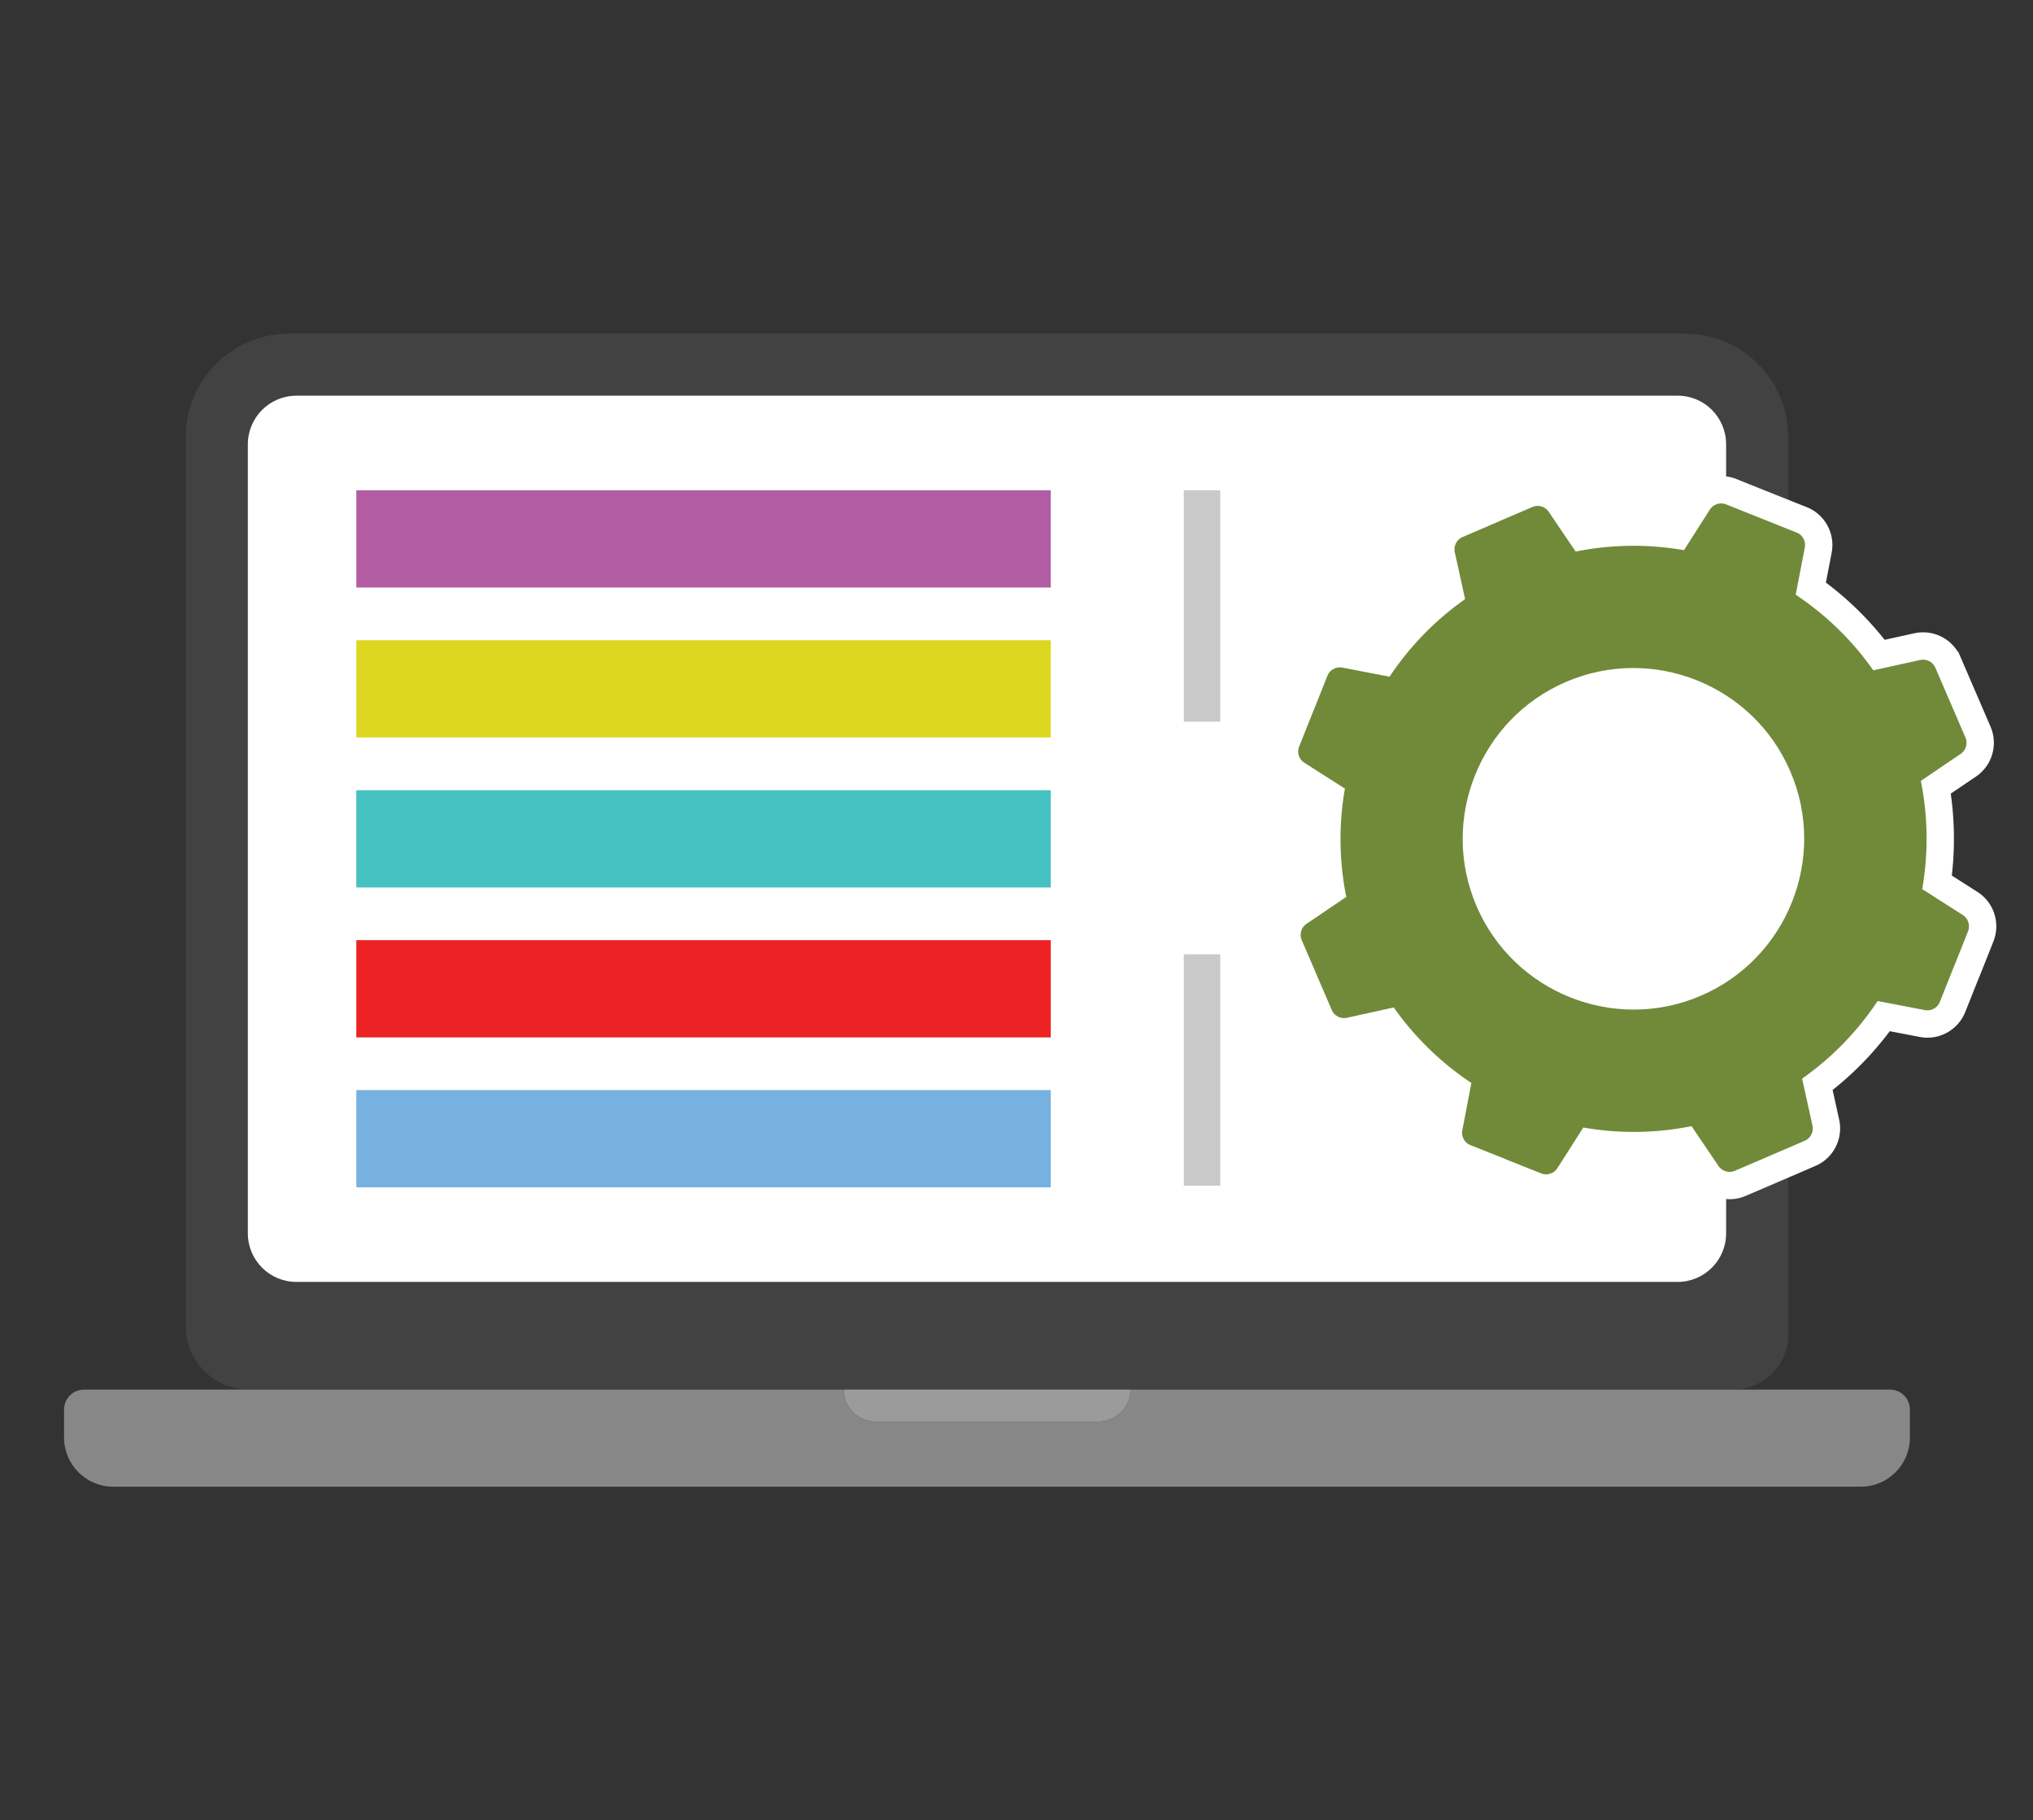 <svg version="1.1" id="Layer_1" xmlns="http://www.w3.org/2000/svg" x="0" y="0" viewBox="0 0 560.68 502" style="enable-background:new 0 0 560.68 502" xml:space="preserve"><rect x="0" y="0" width="560.68" height="502" fill="#333333" stroke="none"/><style>.st1{fill:#fff}.st9{fill:none;stroke:#fff;stroke-width:15.081}.st10{fill:#708a3a}.st12{fill:#c9c9c9}</style><path d="M464.7 92H79.73c-15.69 0-28.5 12.83-28.5 28.5v245.26c0 9.63 7.79 17.43 17.43 17.43l409.44-.02c8.32 0 15.08-6.76 15.08-15.08V120.5c0-15.73-12.76-28.5-28.48-28.5zm11.35 248.11c0 7.41-6.01 13.4-13.4 13.4H81.75c-7.41 0-13.4-6.01-13.4-13.4V122.54c0-7.43 6.01-13.42 13.42-13.42h380.9c7.41 0 13.4 6.01 13.4 13.42v217.57h-.02z" style="fill:#424242"/><path class="st1" d="M476.05 122.54v217.59c0 7.41-6.01 13.4-13.4 13.4H81.75c-7.41 0-13.4-6.01-13.4-13.4V122.54c0-7.43 6.01-13.42 13.42-13.42h380.9c7.39-.02 13.38 5.99 13.38 13.42z"/><path d="M521.23 383.22H311.75c0 4.88-3.95 8.82-8.82 8.82h-61.45c-4.88 0-8.82-3.95-8.82-8.82H23.18c-3.04 0-5.51 2.47-5.51 5.51v7.73c0 7.47 6.07 13.54 13.54 13.54h481.98c7.47 0 13.54-6.07 13.54-13.54v-7.73c0-3.06-2.47-5.51-5.5-5.51z" style="fill:#878787"/><path d="M241.48 392.03h61.47c4.88 0 8.82-3.95 8.82-8.82h-79.1c-.02 4.87 3.93 8.82 8.81 8.82z" style="fill:#9b9b9b"/><path style="fill:#b25da4" d="M98.27 135.21h191.52v26.82H98.27z"/><path style="fill:#ddd721" d="M98.27 176.56h191.52v26.82H98.27z"/><path style="fill:#45c1c2" d="M98.27 217.93h191.52v26.82H98.27z"/><path style="fill:#ed2224" d="M98.27 259.28h191.52v26.82H98.27z"/><path style="fill:#77b1e0" d="M98.27 300.63h191.52v26.82H98.27z"/><path class="st9" d="m541.32 252.34-11.19-7.14c1.7-9.74 1.62-19.85-.38-29.85l10.97-7.43a3.699 3.699 0 0 0 1.34-4.49l-3.89-9.05-.53-1.21-3.89-9.03a3.682 3.682 0 0 0-4.17-2.13l-12.95 2.85c-5.87-8.38-13.16-15.36-21.39-20.85l2.51-13.03c.32-1.72-.61-3.46-2.25-4.11l-2.29-.91-6.84-2.73-1.23-.49-9.03-3.62-.08-.02a3.703 3.703 0 0 0-4.47 1.44l-7.14 11.19a80.735 80.735 0 0 0-29.87.38l-7.43-10.97a3.66 3.66 0 0 0-4.49-1.32l-9.03 3.87-1.21.53-9.03 3.89c-1.62.69-2.51 2.45-2.15 4.17l2.85 12.95a80.634 80.634 0 0 0-20.83 21.39l-13.03-2.51c-1.74-.32-3.46.63-4.11 2.25l-3.64 9.15-.51 1.23-3.64 9.15c-.67 1.62-.06 3.52 1.44 4.47l11.17 7.12c-1.7 9.74-1.64 19.85.38 29.87l-10.97 7.43c-1.46.97-2 2.87-1.32 4.49l3.89 9.03.51 1.21 3.89 9.03c.69 1.62 2.45 2.51 4.17 2.15l12.93-2.85a81.005 81.005 0 0 0 21.41 20.83l-2.51 13.03c-.34 1.74.61 3.46 2.25 4.11l9.15 3.64 1.21.51 9.15 3.64c1.64.65 3.52.04 4.47-1.46l7.14-11.19c9.74 1.7 19.85 1.64 29.85-.38l7.43 10.99c.53.77 1.3 1.28 2.15 1.5.77.2 1.6.14 2.37-.18l9.03-3.87 1.21-.53 4.49-1.92 4.53-1.96c1.62-.69 2.51-2.45 2.15-4.17L497 297.47c8.38-5.89 15.36-13.18 20.83-21.41l13.05 2.51c1.74.32 3.46-.63 4.11-2.27l3.64-9.13.51-1.23 3.64-9.15c.61-1.64.02-3.5-1.46-4.45zm-48.14 17.24a56.017 56.017 0 0 1-17.12 13.05c-.97.49-1.94.95-2.93 1.38-29.02 12.49-62.8-.99-75.29-30.04-12.49-29.02.97-62.8 30.01-75.29 16.09-6.92 33.64-5.87 48.23 1.38 6.42 3.2 12.24 7.57 17.12 13.01a56.37 56.37 0 0 1 9.98 15.6c9.06 21.12 4.41 44.78-10 60.91z"/><path class="st9" d="M516.29 203.01c-15.6-36.29-57.82-53.09-94.11-37.5-36.27 15.58-53.11 57.8-37.5 94.09s57.82 53.13 94.09 37.52c36.28-15.6 53.12-57.82 37.52-94.11zm-118.48 50.94c-12.49-29.02.97-62.8 30.01-75.29 29.04-12.49 62.84.97 75.33 29.99 12.49 29.04-.97 62.86-30.04 75.35-29.02 12.5-62.79-1-75.3-30.05z"/><path class="st9" d="M477.96 295.26c-35.24 15.16-76.22-1.21-91.38-36.47-15.14-35.24 1.19-76.22 36.43-91.36 35.26-15.16 76.26 1.17 91.42 36.41 15.14 35.24-1.22 76.26-36.47 91.42z"/><path class="st9" d="M469.09 274.6c-23.84 10.26-51.61-.83-61.87-24.69-10.26-23.84.81-51.59 24.65-61.85 23.86-10.26 51.63.79 61.87 24.65 10.28 23.86-.79 51.63-24.65 61.89z"/><path class="st9" d="M471.54 280.31c-27 11.6-58.41-.93-70.03-27.95-11.6-27 .91-58.39 27.91-70.01 27.02-11.62 58.43.89 70.03 27.89 11.62 27.02-.91 58.45-27.91 70.07z"/><path class="st10" d="m541.32 252.34-11.19-7.14c1.7-9.74 1.62-19.85-.38-29.85l10.97-7.43a3.699 3.699 0 0 0 1.34-4.49l-3.89-9.05-.53-1.21-3.89-9.03a3.682 3.682 0 0 0-4.17-2.13l-12.95 2.85c-5.87-8.38-13.16-15.36-21.39-20.85l2.51-13.03c.32-1.72-.61-3.46-2.25-4.11l-2.29-.91-6.84-2.73-1.23-.49-9.03-3.62-.08-.02a3.703 3.703 0 0 0-4.47 1.44l-7.14 11.19a80.735 80.735 0 0 0-29.87.38l-7.43-10.97a3.66 3.66 0 0 0-4.49-1.32l-9.03 3.87-1.21.53-9.03 3.89c-1.62.69-2.51 2.45-2.15 4.17l2.85 12.95a80.634 80.634 0 0 0-20.83 21.39l-13.03-2.51c-1.74-.32-3.46.63-4.11 2.25l-3.64 9.15-.51 1.23-3.64 9.15c-.67 1.62-.06 3.52 1.44 4.47l11.17 7.12c-1.7 9.74-1.64 19.85.38 29.87l-10.97 7.43c-1.46.97-2 2.87-1.32 4.49l3.89 9.03.51 1.21 3.89 9.03c.69 1.62 2.45 2.51 4.17 2.15l12.93-2.85a81.005 81.005 0 0 0 21.41 20.83l-2.51 13.03c-.34 1.74.61 3.46 2.25 4.11l9.15 3.64 1.21.51 9.15 3.64c1.64.65 3.52.04 4.47-1.46l7.14-11.19c9.74 1.7 19.85 1.64 29.85-.38l7.43 10.99c.53.77 1.3 1.28 2.15 1.5.77.2 1.6.14 2.37-.18l9.03-3.87 1.21-.53 4.49-1.92 4.53-1.96c1.62-.69 2.51-2.45 2.15-4.17L497 297.47c8.38-5.89 15.36-13.18 20.83-21.41l13.05 2.51c1.74.32 3.46-.63 4.11-2.27l3.64-9.13.51-1.23 3.64-9.15c.61-1.64.02-3.5-1.46-4.45zm-48.14 17.24a56.017 56.017 0 0 1-17.12 13.05c-.97.49-1.94.95-2.93 1.38-29.02 12.49-62.8-.99-75.29-30.04-12.49-29.02.97-62.8 30.01-75.29 16.09-6.92 33.64-5.87 48.23 1.38 6.42 3.2 12.24 7.57 17.12 13.01a56.37 56.37 0 0 1 9.98 15.6c9.06 21.12 4.41 44.78-10 60.91z"/><path class="st10" d="M516.29 203.01c-15.6-36.29-57.82-53.09-94.11-37.5-36.27 15.58-53.11 57.8-37.5 94.09s57.82 53.13 94.09 37.52c36.28-15.6 53.12-57.82 37.52-94.11zm-118.48 50.94c-12.49-29.02.97-62.8 30.01-75.29 29.04-12.49 62.84.97 75.33 29.99 12.49 29.04-.97 62.86-30.04 75.35-29.02 12.5-62.79-1-75.3-30.05z"/><path class="st10" d="M477.96 295.26c-35.24 15.16-76.22-1.21-91.38-36.47-15.14-35.24 1.19-76.22 36.43-91.36 35.26-15.16 76.26 1.17 91.42 36.41 15.14 35.24-1.22 76.26-36.47 91.42z"/><path class="st1" d="M469.09 274.6c-23.84 10.26-51.61-.83-61.87-24.69-10.26-23.84.81-51.59 24.65-61.85 23.86-10.26 51.63.79 61.87 24.65 10.28 23.86-.79 51.63-24.65 61.89z"/><path d="M471.54 280.31c-27 11.6-58.41-.93-70.03-27.95-11.6-27 .91-58.39 27.91-70.01 27.02-11.62 58.43.89 70.03 27.89 11.62 27.02-.91 58.45-27.91 70.07z" style="fill:none;stroke:#708a3a;stroke-width:4.96;stroke-miterlimit:10"/><path class="st12" d="M326.48 135.21h10.06v63.81h-10.06zM326.48 263.18h10.06v63.81h-10.06z"/></svg>